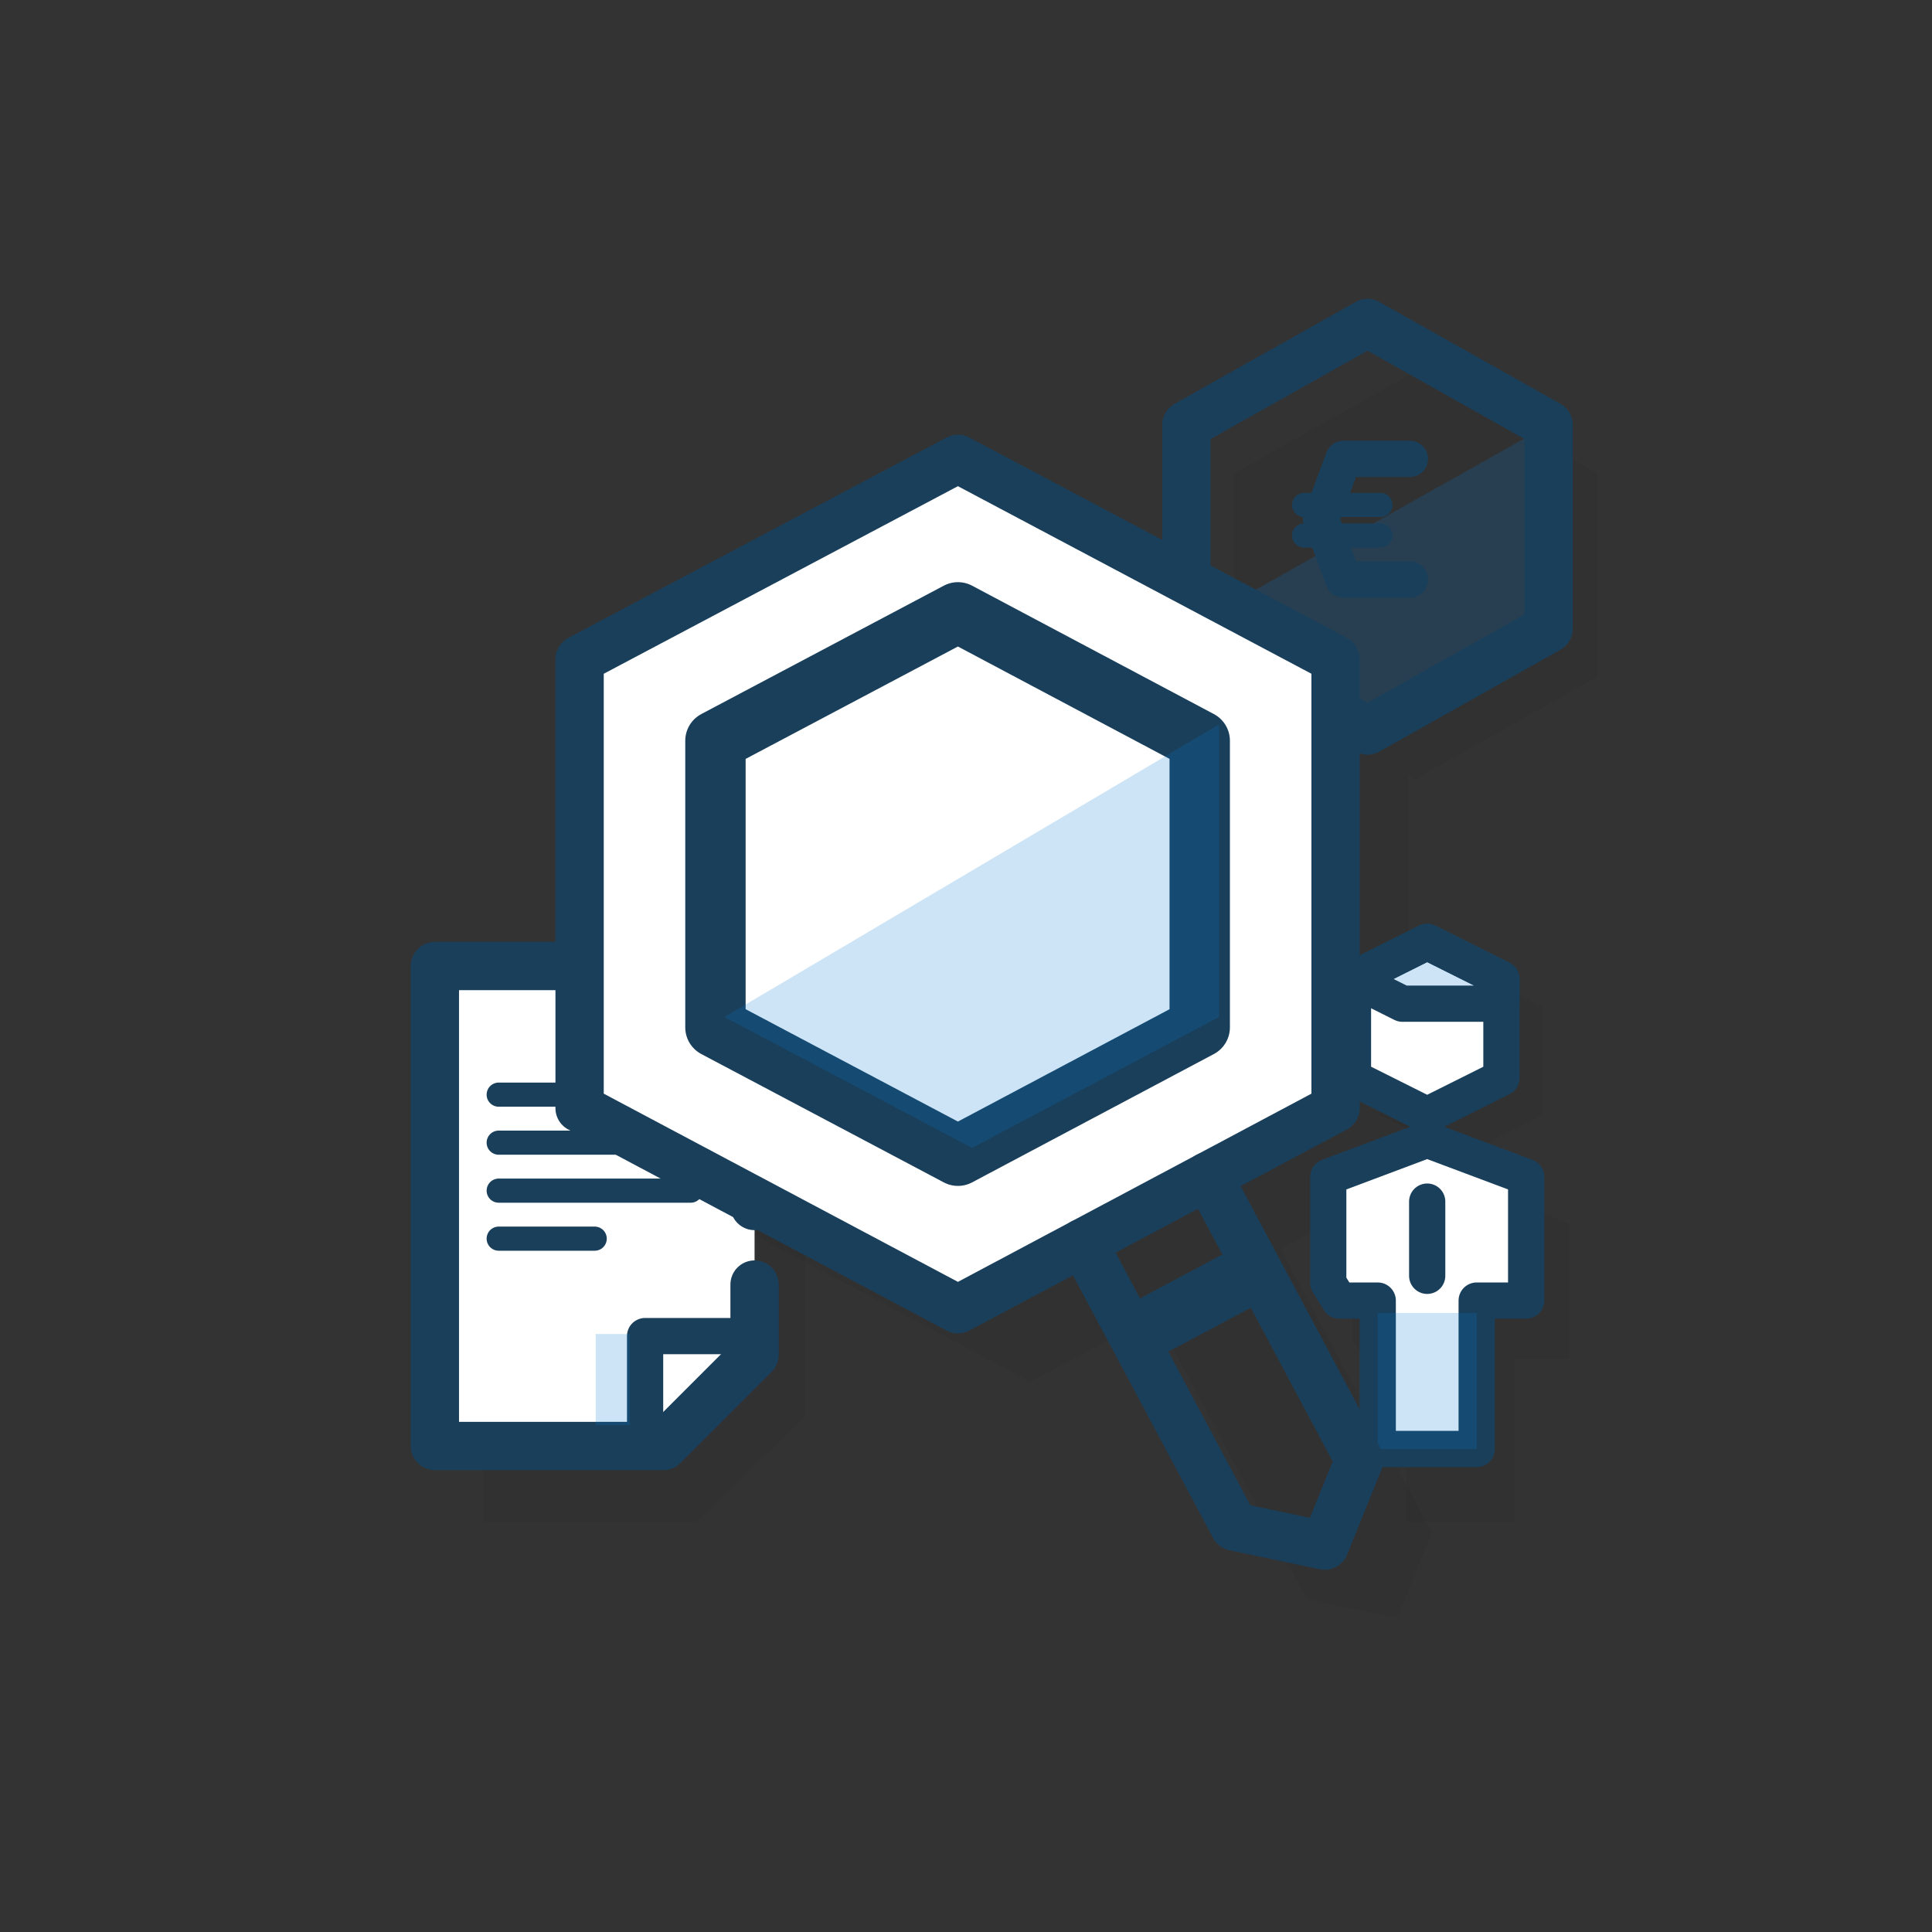<svg width="80" height="80" viewBox="0 0 80 80" fill="none" xmlns="http://www.w3.org/2000/svg">
<rect x="0" y="0" width="80" height="80" fill="#333333" stroke="none"/>
<path fill-rule="evenodd" clip-rule="evenodd" d="M58.625 32.25L66.125 28.031V19.594L58.625 15.375L51.125 19.594V26.488L42.666 22L27 30.297V48.887L42.666 57.212L47.841 54.457L54.112 66.213L57.853 67L59.287 63.456L53.016 51.702L58.303 48.887V32.069L58.625 32.25Z" fill="black" fill-opacity="0.05"/>
<path fill-rule="evenodd" clip-rule="evenodd" d="M60.488 47.854L63.854 46.171V41.683L60.488 40L57.122 41.683V46.171L60.488 47.854ZM62.732 56.268V63H58.244V56.268H56.5L56 55.463V50.658L60.488 48.976L64.976 50.658V56.268H62.732Z" fill="black" fill-opacity="0.05"/>
<path d="M33.333 55.526V43H20V63H28.852L33.333 58.657V55.526Z" fill="black" fill-opacity="0.05"/>
<path d="M61.146 60V53.854H63.195V48.732L59.098 47.195L55 48.732V53.119L55.456 53.854H57.049V60H61.146Z" fill="white" stroke="#1A3F5B" stroke-width="1.5" stroke-linecap="round" stroke-linejoin="round"/>
<path d="M61.146 54.366H57.049V60H61.146V54.366Z" fill="#0279D4" fill-opacity="0.2"/>
<path d="M59.097 49.756V52.829" stroke="#1A3F5B" stroke-width="1.5" stroke-linecap="round" stroke-linejoin="round"/>
<path d="M62.171 44.634L59.098 46.171L56.024 44.634V40.537L59.098 39L62.171 40.537V44.634Z" fill="white" stroke="#1A3F5B" stroke-width="1.5" stroke-linecap="round" stroke-linejoin="round"/>
<path d="M62.171 41.561H58.073L56.024 40.537L59.098 39L62.171 40.537V41.561Z" fill="#0279D4" fill-opacity="0.2"/>
<path d="M62.171 41.561H58.073L56.024 40.537L59.098 39L62.171 40.537V41.561Z" stroke="#1A3F5B" stroke-width="1.5" stroke-linecap="round" stroke-linejoin="round"/>
<path d="M64.125 17.594V26.031L56.625 30.25L49.125 26.031L64.125 17.594Z" fill="#0279D4" fill-opacity="0.2"/>
<path d="M64.125 26.031L56.625 30.25L49.125 26.031V17.594L56.625 13.375L64.125 17.594V26.031Z" stroke="#1A3F5B" stroke-width="2" stroke-linecap="round" stroke-linejoin="round"/>
<path d="M58.382 19H55.628L54.7 21.5L55.628 24H58.382" stroke="#1A3F5B" stroke-width="1.5" stroke-linecap="round" stroke-linejoin="round"/>
<path d="M54 20.909L57.159 20.909" stroke="#1A3F5B" stroke-linecap="round" stroke-linejoin="round"/>
<path d="M57.159 22.173L54 22.173" stroke="#1A3F5B" stroke-linecap="round" stroke-linejoin="round"/>
<path d="M31.245 53.191V56.099L27.468 59.876H18.007V40H31.245V49.938" fill="white"/>
<path d="M31.245 53.191V56.099L27.468 59.876H18.007V40H31.245V49.938" stroke="#1A3F5B" stroke-width="2" stroke-linecap="round" stroke-linejoin="round"/>
<path d="M26.712 59.101V55.324H30.489" stroke="#1A3F5B" stroke-width="1.5" stroke-linecap="round" stroke-linejoin="round"/>
<path d="M26.078 55.238H24.666V59.015H26.078V55.238Z" fill="#0279D4" fill-opacity="0.2"/>
<path d="M20.65 45.327H28.601" stroke="#1A3F5B" stroke-linecap="round" stroke-linejoin="round"/>
<path d="M20.65 47.315H28.601" stroke="#1A3F5B" stroke-linecap="round" stroke-linejoin="round"/>
<path d="M20.65 49.302H28.601" stroke="#1A3F5B" stroke-linecap="round" stroke-linejoin="round"/>
<path d="M20.65 51.29H24.625" stroke="#1A3F5B" stroke-linecap="round" stroke-linejoin="round"/>
<path d="M55.303 45.887L39.666 54.212L24 45.887V27.297L39.666 19L55.303 27.297V45.887Z" fill="white" stroke="#1A3F5B" stroke-width="2" stroke-linecap="round" stroke-linejoin="round"/>
<path d="M29.625 42.541V30.672L39.666 25.356L49.678 30.672V42.541L39.666 47.856L29.625 42.541Z" stroke="#1A3F5B" stroke-width="2.5" stroke-linecap="round" stroke-linejoin="round"/>
<path d="M50.474 30V42.112L40.249 47.531L30 42.112L50.474 30Z" fill="#0279D4" fill-opacity="0.2"/>
<path d="M44.841 51.456L51.112 63.213L54.853 64L56.287 60.456L50.016 48.7" stroke="#1A3F5B" stroke-width="2" stroke-linecap="round" stroke-linejoin="round"/>
<path d="M51.297 53L48 54.756" stroke="#1A3F5B" stroke-width="2.5" stroke-linecap="round" stroke-linejoin="round"/>
</svg>
